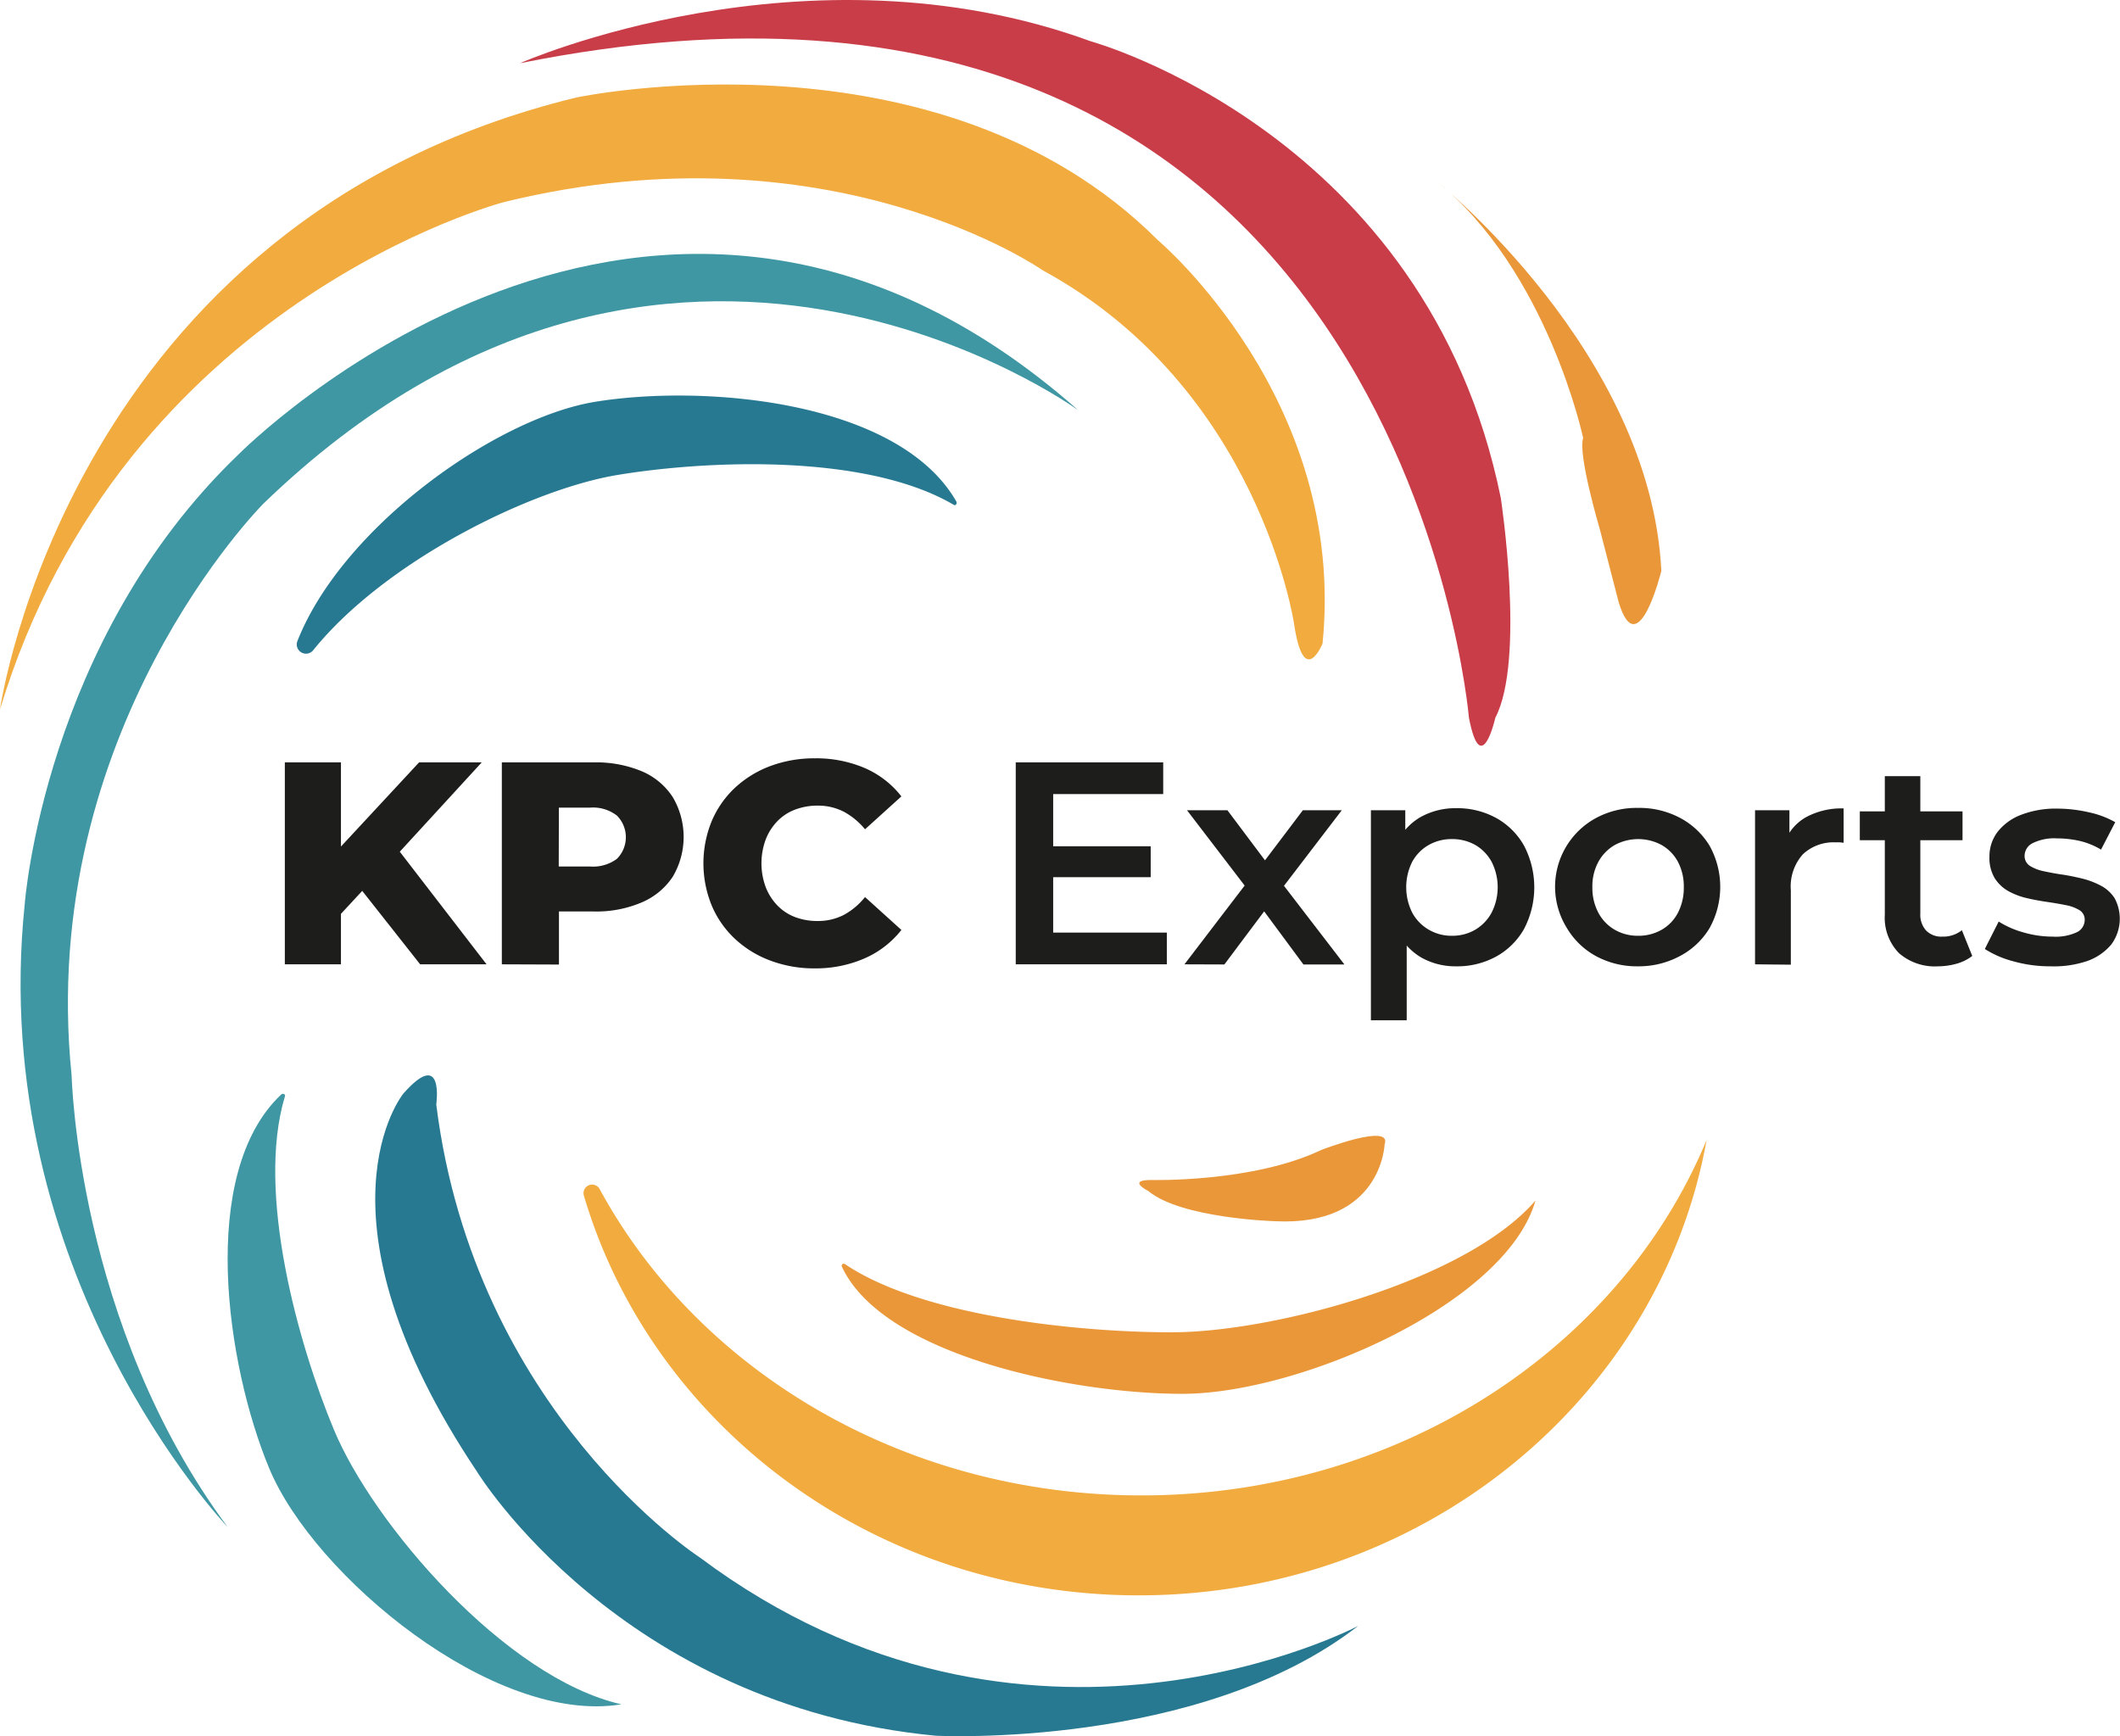 <svg xmlns="http://www.w3.org/2000/svg" id="Layer_1" data-name="Layer 1" viewBox="0 0 298.46 244.4"><defs><style>.cls-1{fill:#f1ab3e;}.cls-2{fill:#e99738;}.cls-3{fill:#3e97a3;}.cls-4{fill:#277992;}.cls-5{fill:#c93d48;}.cls-6{fill:#1d1d1b;}</style></defs><path class="cls-1" d="M160.69,233.11c-33.46,0-62.4-17.57-76.26-43.11a1.21,1.21,0,0,0-2.22.94c9.6,32.45,40.93,56.24,78.1,56.24,40.11,0,73.41-27.71,79.95-64.1C228.16,212.31,197.1,233.11,160.69,233.11Z" transform="translate(0 -22.6)"></path><path class="cls-2" d="M164.94,210.15c-12.94,0-35-2.19-46-9.61a.29.29,0,0,0-.42.36c5.74,12.41,32.21,17.91,47.94,17.91,16.42,0,45.56-12.64,49.71-27.21C206.46,202.87,179.3,210.15,164.94,210.15Z" transform="translate(0 -22.6)"></path><path class="cls-3" d="M47,223.84c-5-12-11-33.36-6.88-46.93.09-.29-.31-.45-.55-.22-11.72,11.08-7.71,38.09-1.67,52.61,6.3,15.16,31.64,36.18,49.57,33.22C71.08,258.78,52.5,237.1,47,223.84Z" transform="translate(0 -22.6)"></path><path class="cls-4" d="M87,89.45c12.76-2.1,35-3,47.28,4.22.27.16.51-.2.34-.5-8.14-14.15-35.36-16.54-50.88-14-14,2.31-35.59,17.68-41.88,33.7a1.3,1.3,0,0,0,2.22,1.28C54.19,101.6,74.73,91.46,87,89.45Z" transform="translate(0 -22.6)"></path><path class="cls-2" d="M161.66,190.26s-3.09-1.55.38-1.55c0,0,14.3.39,24-4.24,0,0,10-3.87,8.89-.78,0,0-.39,11.59-15.45,10.82C179.43,194.51,166.29,194.12,161.66,190.26Z" transform="translate(0 -22.6)"></path><path class="cls-4" d="M191.21,251.48s-46.74,24.73-92.71-9.65c0,0-31.67-20.47-37.08-63.74,0,0,1.16-8.11-4.64-1.54,0,0-13.9,17,10.43,53.3,0,0,20.09,32.84,64.51,37.09C131.72,266.94,168.8,268.87,191.21,251.48Z" transform="translate(0 -22.6)"></path><path class="cls-2" d="M202.22,48.11s30.13,24,31.67,54.85c0,0-3.28,13.33-6,4.44L225.2,97s-3.09-10.43-2.32-12.74C222.88,84.23,217.86,60.66,202.22,48.11Z" transform="translate(0 -22.6)"></path><path class="cls-5" d="M73.2,31.5s40.17-17.77,80.35-3.09c0,0,47.32,12.94,57.74,64.31,0,0,3.48,22.79-.77,30.91,0,0-2,8.88-3.72,0C206.8,123.63,197,6.58,73.2,31.5Z" transform="translate(0 -22.6)"></path><path class="cls-1" d="M0,122.47S9.66,53.71,81.12,36.33c0,0,51-10.82,81.89,20.08,0,0,26.65,22.41,23.18,56.79,0,0-2.63,6.49-4-2.74,0,0-4.87-33.19-35.38-49.8,0,0-29.75-20.86-75.71-9.65C71.08,51,17.38,64.91,0,122.47Z" transform="translate(0 -22.6)"></path><path class="cls-3" d="M32.06,237.58S-1.93,202,3.48,149.89c0,0,2.7-37.08,30.13-63.35,0,0,58.32-59.1,118.2-6.18,0,0-57.56-42.1-114.73,13.14,0,0-31.94,32-27,80.48C10.1,174,10.82,209,32.06,237.58Z" transform="translate(0 -22.6)"></path><path class="cls-6" d="M40.1,158.35V129.92H48v28.43Zm7.15-6.3-.44-9L59,129.92h8.82l-12.11,13.2-4.51,4.67Zm11.9,6.3-9.26-11.74L55.13,141,68.5,158.35Z" transform="translate(0 -22.6)"></path><path class="cls-6" d="M70.65,158.35V129.92H83.6a16.77,16.77,0,0,1,6.75,1.25,9.7,9.7,0,0,1,4.36,3.64,11,11,0,0,1,0,11.21,9.84,9.84,0,0,1-4.36,3.61,16.26,16.26,0,0,1-6.75,1.28H75.07l3.62-3.53v11Zm8-10-3.62-3.77h8.05a5.65,5.65,0,0,0,3.77-1.08,4.31,4.31,0,0,0,0-6.09,5.5,5.5,0,0,0-3.77-1.12H75.07l3.62-3.69Z" transform="translate(0 -22.6)"></path><path class="cls-6" d="M114.72,158.92a17.4,17.4,0,0,1-6.22-1.08,14.82,14.82,0,0,1-5-3.05,13.68,13.68,0,0,1-3.29-4.69,15.69,15.69,0,0,1,0-11.94,13.78,13.78,0,0,1,3.29-4.69,15,15,0,0,1,5-3.05,17.62,17.62,0,0,1,6.22-1.07,17.34,17.34,0,0,1,7,1.36,13.16,13.16,0,0,1,5.18,4l-5.12,4.63a10,10,0,0,0-3-2.48,7.89,7.89,0,0,0-3.66-.85,8.81,8.81,0,0,0-3.21.57,6.85,6.85,0,0,0-2.49,1.64,7.77,7.77,0,0,0-1.63,2.58,9.69,9.69,0,0,0,0,6.66,7.77,7.77,0,0,0,1.63,2.58,6.87,6.87,0,0,0,2.49,1.65,8.8,8.8,0,0,0,3.21.56,7.89,7.89,0,0,0,3.66-.85,9.77,9.77,0,0,0,3-2.52l5.12,4.63a13.39,13.39,0,0,1-5.18,4A17.18,17.18,0,0,1,114.72,158.92Z" transform="translate(0 -22.6)"></path><path class="cls-6" d="M148.27,153.88h16v4.47H143V129.92h20.76v4.46H148.27Zm-.41-12.15H162v4.35H147.86Z" transform="translate(0 -22.6)"></path><path class="cls-6" d="M166.75,158.35l9.5-12.43,0,2.68-9.14-11.94h5.69l6.37,8.49H177l6.42-8.49h5.48l-9.18,12,0-2.72,9.55,12.43h-5.77l-6.7-9.06,2.15.28-6.58,8.78Z" transform="translate(0 -22.6)"></path><path class="cls-6" d="M193,166.23V136.66h4.84v5.12l-.21,5.76.41,5.77v12.92Zm12-7.6a9.79,9.79,0,0,1-4.84-1.2,8.46,8.46,0,0,1-3.41-3.67,13.76,13.76,0,0,1-1.26-6.26,14.3,14.3,0,0,1,1.2-6.27,8.06,8.06,0,0,1,3.39-3.66,10.07,10.07,0,0,1,4.92-1.2,11.38,11.38,0,0,1,5.64,1.38,10.13,10.13,0,0,1,3.92,3.9,12.64,12.64,0,0,1,0,11.72,10.15,10.15,0,0,1-3.92,3.88A11.38,11.38,0,0,1,205,158.63Zm-.61-4.3a6.38,6.38,0,0,0,3.31-.86,6.2,6.2,0,0,0,2.29-2.39,7.9,7.9,0,0,0,0-7.17,6.12,6.12,0,0,0-2.29-2.36,6.56,6.56,0,0,0-3.31-.83,6.49,6.49,0,0,0-3.25.83,6.05,6.05,0,0,0-2.32,2.36,8,8,0,0,0,0,7.17,6.13,6.13,0,0,0,2.32,2.39A6.32,6.32,0,0,0,204.4,154.33Z" transform="translate(0 -22.6)"></path><path class="cls-6" d="M230.59,158.63a12.08,12.08,0,0,1-5.91-1.44,10.74,10.74,0,0,1-4.12-4,11,11,0,0,1,4.1-15.42,12.05,12.05,0,0,1,5.93-1.44,12.2,12.2,0,0,1,6,1.44,10.77,10.77,0,0,1,4.11,3.92,11.95,11.95,0,0,1,0,11.52,10.59,10.59,0,0,1-4.13,3.94A12.26,12.26,0,0,1,230.59,158.63Zm0-4.3a6.54,6.54,0,0,0,3.33-.84,5.83,5.83,0,0,0,2.3-2.39,7.62,7.62,0,0,0,.83-3.6,7.41,7.41,0,0,0-.83-3.59,5.94,5.94,0,0,0-2.3-2.36,6.94,6.94,0,0,0-6.58,0,6.1,6.1,0,0,0-2.31,2.36,7.19,7.19,0,0,0-.85,3.59,7.39,7.39,0,0,0,.85,3.6,6,6,0,0,0,2.31,2.39A6.43,6.43,0,0,0,230.59,154.33Z" transform="translate(0 -22.6)"></path><path class="cls-6" d="M247.08,158.35V136.66h4.84v6l-.57-1.75a6.72,6.72,0,0,1,3.05-3.35,10.57,10.57,0,0,1,5.15-1.16v4.84a5.51,5.51,0,0,0-.57-.06,4.79,4.79,0,0,0-.52,0,6.33,6.33,0,0,0-4.63,1.66,6.79,6.79,0,0,0-1.71,5.08v10.48Z" transform="translate(0 -22.6)"></path><path class="cls-6" d="M261.83,140.88v-4.06h14.46v4.06Zm11.05,17.75a7.69,7.69,0,0,1-5.53-1.85,7.12,7.12,0,0,1-2-5.42v-19.5h5V151.2a3.31,3.31,0,0,0,.81,2.39,3,3,0,0,0,2.28.86,4.22,4.22,0,0,0,2.76-.9l1.46,3.62a6.47,6.47,0,0,1-2.23,1.1A9.88,9.88,0,0,1,272.88,158.63Z" transform="translate(0 -22.6)"></path><path class="cls-6" d="M288.67,158.63a19.11,19.11,0,0,1-5.24-.71,14,14,0,0,1-4-1.73l1.95-3.86a13.11,13.11,0,0,0,3.5,1.53,14.73,14.73,0,0,0,4.1.59,7.08,7.08,0,0,0,3.43-.63,1.93,1.93,0,0,0,1.08-1.73,1.53,1.53,0,0,0-.73-1.36,5.74,5.74,0,0,0-1.91-.71c-.79-.16-1.66-.31-2.62-.45s-1.92-.31-2.89-.54a9.93,9.93,0,0,1-2.62-1,5.4,5.4,0,0,1-1.9-1.81,5.54,5.54,0,0,1-.74-3,5.69,5.69,0,0,1,1.18-3.56,7.66,7.66,0,0,1,3.31-2.37,13.56,13.56,0,0,1,5.06-.86,20,20,0,0,1,4.41.51,13.07,13.07,0,0,1,3.75,1.4l-2,3.86a10.48,10.48,0,0,0-3.08-1.24,14.7,14.7,0,0,0-3.13-.34,6.82,6.82,0,0,0-3.41.67,2,2,0,0,0-1.14,1.72,1.65,1.65,0,0,0,.73,1.47,5.85,5.85,0,0,0,1.91.75c.78.17,1.66.34,2.62.48s1.91.34,2.86.57a11.35,11.35,0,0,1,2.62,1,5.11,5.11,0,0,1,1.93,1.76,6.09,6.09,0,0,1-.47,6.52,7.77,7.77,0,0,1-3.37,2.32A14.69,14.69,0,0,1,288.67,158.63Z" transform="translate(0 -22.6)"></path></svg>